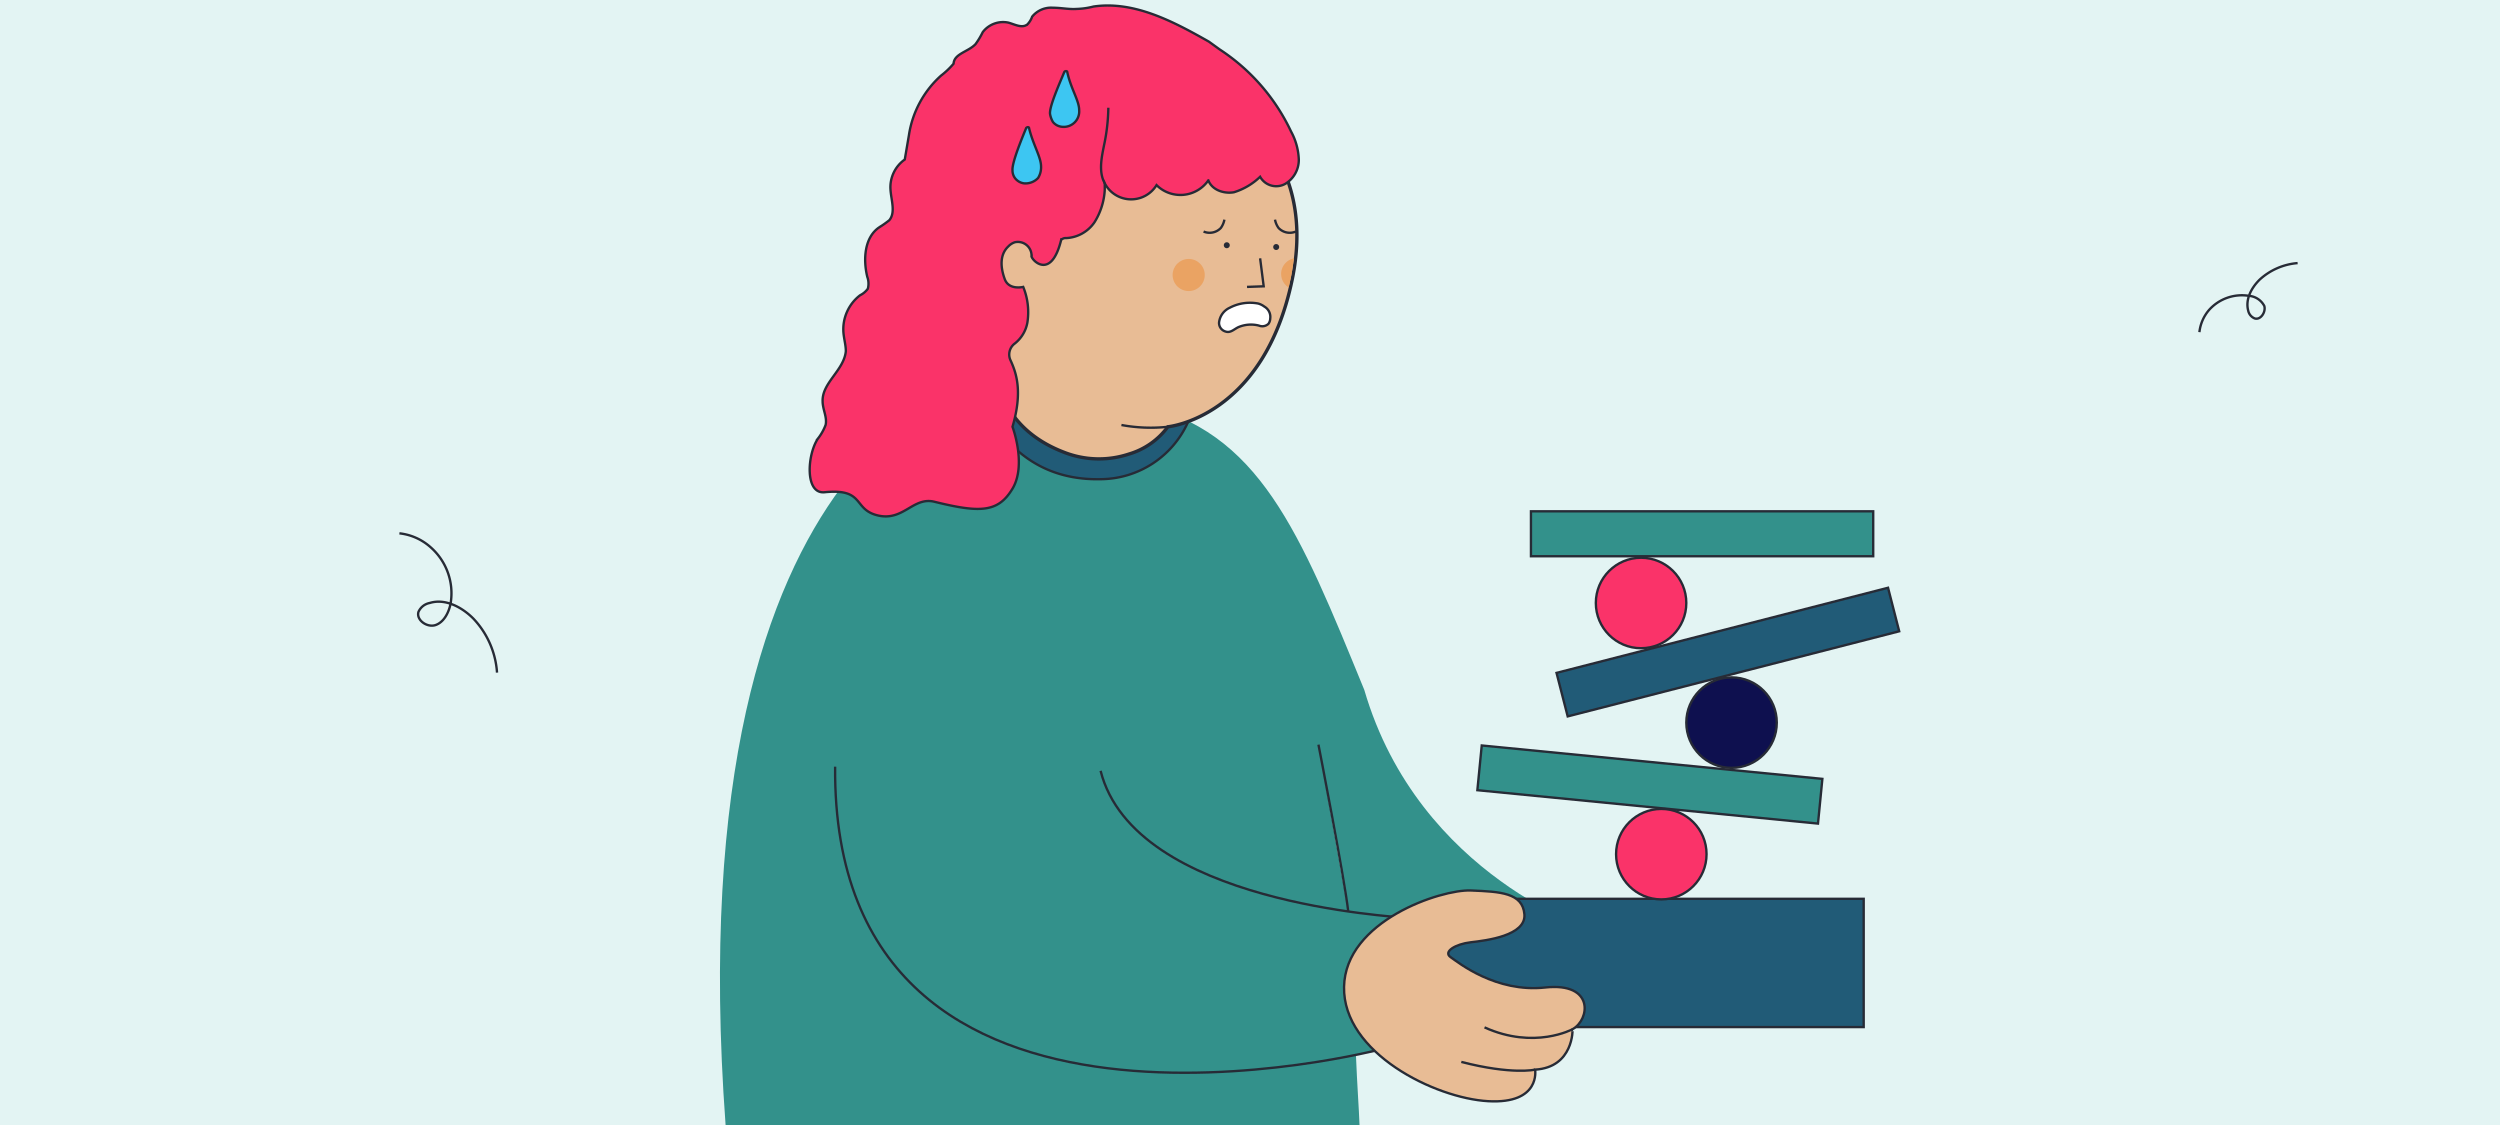 <svg id="Capa_1" data-name="Capa 1" xmlns="http://www.w3.org/2000/svg" viewBox="0 0 420 189"><defs><style>.cls-1{fill:#e3f4f3;}.cls-2{fill:none;}.cls-10,.cls-11,.cls-12,.cls-13,.cls-2,.cls-4,.cls-5,.cls-6,.cls-7{stroke:#272b36;stroke-miterlimit:10;}.cls-10,.cls-11,.cls-12,.cls-13,.cls-2,.cls-4,.cls-5,.cls-6{stroke-width:0.4px;}.cls-3,.cls-4{fill:#33918b;}.cls-5{fill:#215b77;}.cls-6{fill:#fff;}.cls-12,.cls-7{fill:#e8bc95;}.cls-7{stroke-width:0.57px;}.cls-8{fill:#eaa363;}.cls-9{fill:#272b36;}.cls-10{fill:#fa3369;}.cls-11{fill:#3dc6f2;}.cls-13{fill:#0e104f;}</style></defs><rect class="cls-1" width="420" height="189"/><path class="cls-2" d="M386,44.2a10.7,10.7,0,0,0-6.4,2.8c-1.4,1.4-2.4,3.3-1.9,5.2a1.8,1.8,0,0,0,1.1,1.3c1,.3,1.9-1.1,1.6-2.1a3.2,3.2,0,0,0-2.6-1.7,7.4,7.4,0,0,0-6.7,2.4,6.9,6.9,0,0,0-1.6,3.7"/><path class="cls-2" d="M83.5,113a14.6,14.6,0,0,0-4-9.1c-1.9-1.9-4.7-3.4-7.3-2.6a2.6,2.6,0,0,0-1.9,1.5c-.4,1.4,1.5,2.7,2.9,2.2s2.2-2.1,2.5-3.6a10.3,10.3,0,0,0-3.4-9.5,9.4,9.4,0,0,0-5.2-2.3"/><path class="cls-3" d="M234.9,160.1l-8.3.9c.6,5.6,1,11.3,1.2,16.3s.5,8.9.6,11.7H121.9C113.2,71,167.3,63.2,167.3,63.2s3.7.3,24,4.7,27,21.4,37.9,48c9.2,31.5,38.9,40.6,38.9,40.6Z"/><path class="cls-4" d="M184.9,129.5c5.7,22.5,50.1,24.4,50.9,24.7l-3.5,22s-92.6,24.5-92-47.4"/><path class="cls-5" d="M185.2,80.5c-9.7.3-17-4.6-21.7-15.8a20.3,20.3,0,0,1,3.8-1.1s3.7.4,24,4.7a37.6,37.6,0,0,1,8.2,2.8A16.2,16.2,0,0,1,185.2,80.5Z"/><path class="cls-6" d="M221.5,125.1s4.4,22.6,5,28"/><path class="cls-6" d="M197,70a26.3,26.3,0,0,1-7.8.5"/><path class="cls-7" d="M196.2,71.7s16.1-1.5,20.9-24.8S203,15.7,203,15.7l-29.4,9.5-14,9.4,5.6,21.8.6,3.4,1.7,2.6s0,9.3,11.3,13.6a16,16,0,0,0,10.8.3A12.5,12.5,0,0,0,196.2,71.7Z"/><circle class="cls-8" cx="199.7" cy="46.2" r="2.7"/><path class="cls-8" d="M215.3,45.4a2.7,2.7,0,0,1,2.1-2c-.2,1.1-.3,2.3-.6,3.5l-.3,1.4A2.7,2.7,0,0,1,215.3,45.4Z"/><polyline class="cls-2" points="211.7 43.4 212.3 48.1 209.5 48.2"/><path class="cls-9" d="M206.1,41.7a.5.5,0,0,0,0-1,.5.5,0,1,0,0,1Z"/><path class="cls-9" d="M214.4,42a.5.5,0,0,0,0-1,.5.5,0,1,0,0,1Z"/><path class="cls-2" d="M196.2,71.7a26.9,26.9,0,0,1-7.8-.3"/><path class="cls-2" d="M205.7,36.9a3.5,3.5,0,0,1-.6,1.4,2.6,2.6,0,0,1-2.9.6"/><path class="cls-2" d="M214.2,36.9a3.5,3.5,0,0,0,.6,1.4,2.6,2.6,0,0,0,2.9.6"/><path class="cls-10" d="M185.6,31.9a11.4,11.4,0,0,1-1.7,5.4,6.1,6.1,0,0,1-4.8,2.7,1,1,0,0,0-.7.2h-.1c-1.7,7.1-5.1,3.4-5,2.8a2.3,2.3,0,0,0-2.8-2.3,2.6,2.6,0,0,0-1.1.7c-1.5,1.4-1.3,3.6-.6,5.5s3.1,1.3,3.1,1.3a11.2,11.2,0,0,1,.7,6,5.8,5.8,0,0,1-2.1,3.5,2.3,2.3,0,0,0-.7,2.9c1,2.2,2,5.3.3,11.1,0,0,2.4,6.4,0,10.4s-5.4,4.1-13.1,2.2c-3.6-.9-5.2,3.3-9.5,2.3s-2.1-4.6-9-3.9c-3.3.3-2.9-6.3-1.1-9a8.6,8.6,0,0,0,1.3-2.3c.3-1.3-.5-2.6-.5-4-.1-3.1,3.6-5.2,3.9-8.4,0-1-.3-2-.4-3.1a7.2,7.2,0,0,1,2.8-6.3,3.5,3.5,0,0,0,1.3-1.1,3.4,3.4,0,0,0-.1-2c-.7-2.9-.5-6.6,2-8.3a17.7,17.7,0,0,0,1.7-1.2c1.1-1.3.3-3.4.2-5.2a5.7,5.7,0,0,1,2.4-5l.7-4.1a16.8,16.8,0,0,1,5.4-10,13.6,13.6,0,0,0,2.1-2c.1-1.7,2.5-2,3.7-3.3a13.2,13.2,0,0,0,1.2-2,4.3,4.3,0,0,1,4.3-1.6c1.1.3,2.3,1,3.2.3a3.5,3.5,0,0,0,.8-1.3,4.1,4.1,0,0,1,3.5-1.5c1.4,0,2.7.3,4,.2a12.6,12.6,0,0,0,2.8-.4C190.5.1,197.1,3.6,203.1,7l1.8,1.3a33.5,33.5,0,0,1,12,13.8,10.6,10.6,0,0,1,1.3,4.7,4.7,4.7,0,0,1-2.3,4.1,3.1,3.1,0,0,1-4.2-1.2,11,11,0,0,1-4.4,2.6c-1.7.3-3.7-.4-4.3-2a5.7,5.7,0,0,1-8.7.8,5,5,0,0,1-8.7-.3Z"/><path class="cls-2" d="M186.2,18.1a31.8,31.8,0,0,1-.7,6.2c-.4,2-.9,4.2-.1,6.1.1.1.1.3.2.4"/><path class="cls-11" d="M176.4,19.1a3.9,3.9,0,0,0,.5,1.4,2.2,2.2,0,0,0,1.5.8,2.6,2.6,0,0,0,2.9-2.8c0-1.6-1.4-3.6-2-6.4,0-.2-.4-.2-.5,0C178.1,13.8,176.3,17.8,176.4,19.1Z"/><path class="cls-11" d="M170.1,28.6a2.2,2.2,0,0,0,.4,1.3,2.3,2.3,0,0,0,1.5.9,2.9,2.9,0,0,0,2.4-.9,3.4,3.4,0,0,0,.5-1.9c0-1.6-1.3-3.6-2-6.4,0-.3-.3-.3-.5-.1C171.7,23.2,170,27.3,170.1,28.6Z"/><path class="cls-6" d="M212.4,51.5a3.1,3.1,0,0,0-1-.5,7.3,7.3,0,0,0-4.8.7,3.1,3.1,0,0,0-1.8,2.5,1.5,1.5,0,0,0,1.1,1.5c.9.3,1.5-.5,2.3-.8a5.4,5.4,0,0,1,3.3-.2,1.5,1.5,0,0,0,1.6-.3,1.6,1.6,0,0,0,.3-.9,2,2,0,0,0-1-2Z"/><rect class="cls-5" x="242.2" y="151" width="70.9" height="21.55"/><rect class="cls-4" x="248.5" y="127.9" width="57.5" height="7.55" transform="translate(14.1 -26.3) rotate(5.6)"/><rect class="cls-4" x="257.2" y="85.9" width="57.5" height="7.55"/><rect class="cls-5" x="261.5" y="105.8" width="57.5" height="7.55" transform="translate(-18.1 75.6) rotate(-14.4)"/><path class="cls-12" d="M257.9,179.7s1,5.8-7.9,5.3-24.4-8.1-24.2-19.2,16.3-16.4,21.3-16.2,8.7.4,9,4-6.4,4.4-9,4.7-4.7,1.6-3.4,2.5,7.6,6,15.9,5.1,7.5,5.4,4.6,7C264.2,172.9,264.4,179.3,257.9,179.7Z"/><path class="cls-2" d="M264.2,172.9s-6.4,3.5-14.8-.3"/><path class="cls-2" d="M257.9,179.7s-3.9.9-12.4-1.3"/><circle class="cls-13" cx="290.9" cy="121.4" r="7.6"/><circle class="cls-10" cx="275.7" cy="101.3" r="7.6"/><circle class="cls-10" cx="279.1" cy="143.5" r="7.6"/></svg>